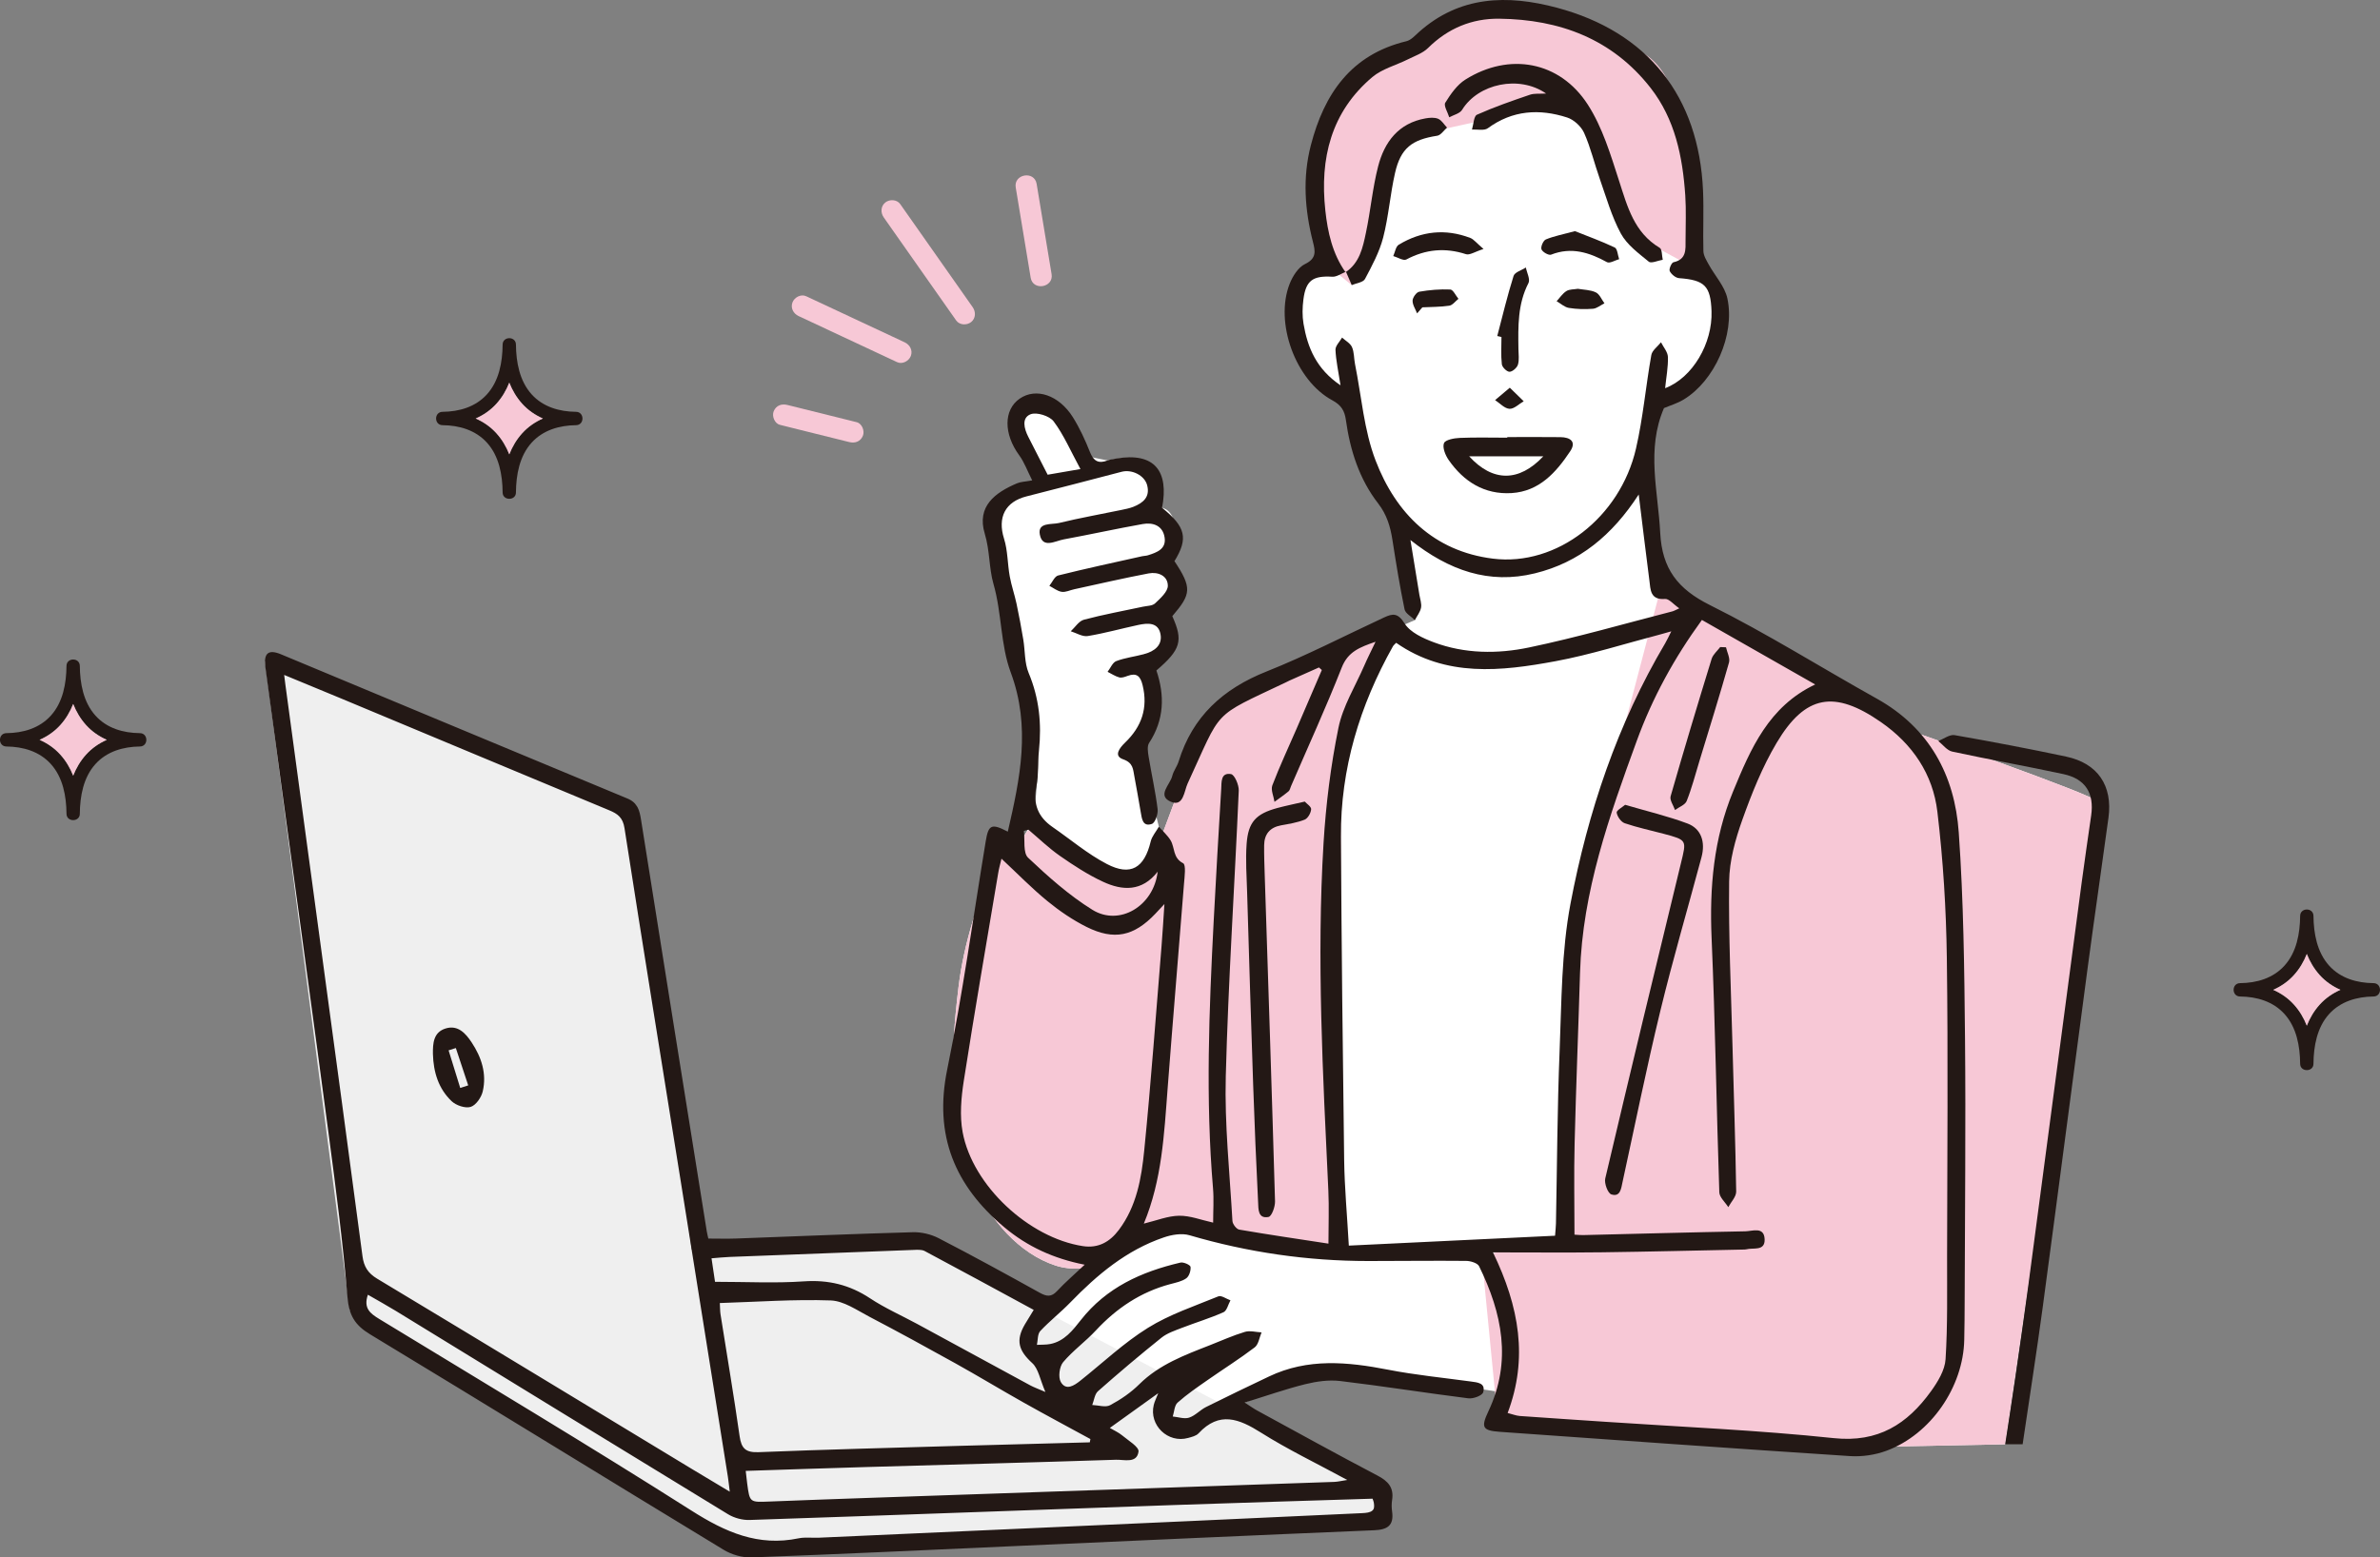 <?xml version="1.0" encoding="UTF-8"?>
<svg id="_レイヤー_1" data-name="レイヤー 1" xmlns="http://www.w3.org/2000/svg" viewBox="0 0 749.86 490.85">
  <rect x="0" y="0" width="749.86" height="490.85" fill="#808080" stroke="none"/>
  <defs>
    <style>
      .cls-1 {
        fill: #fff;
      }

      .cls-2 {
        fill: #f7c8d6;
      }

      .cls-3 {
        fill: #efefef;
      }

      .cls-4 {
        fill: #231815;
      }
    </style>
  </defs>
  <path class="cls-1" d="m360.38,385.63l-35.75,33.98,21.35,28.44,25.34-14.41-4.45,11.57,8.44,4.27,16.84-7.44s19.46-8.22,20.96-10.21c1.5-1.99,61.41,7.16,61.41,7.16l-2.7,7.75,113.02,9.37,46.94-.92s29.36-200.7,29.08-202.56c-.29-1.86-60.92-23.02-60.92-23.02l-76.04-46.59-5.09-36.14,2.34-21.36s32.08-9.12,18.14-37.58l-21.33-27.04s-17.9-41.28-20.05-42.13c-2.16-.86-23.88-3.7-23.88-3.7l-20.81,7.4-14.22,24.5-11.01,19.9-8.89,17.44s-15.02-.93-11.89,19.28c0,0,5.69,19.09,18.5,21.93l4.55,19.92,11.1,18.5,4.44,31.48-56.82,24.32-11.1,11.93-11.96,32.01-7.12-28.1s9.61-11.7,1.67-29.43c0,0,12.98-.38,4.26-12.32,0,0,11.21-5.68,5.3-17.01,0,0,2.82-15.28-3.92-16.78,0,0,1.72-19.34-17.16-14.93l-8.38-1.67c-2.3-4.67-6.06-12.82-11.03-15.16-2.03-.96-4.72-1.7-6.91-.71-2.84,1.27-2.11,4.58-1.64,7.42.52,3.11,1.75,5.83,3.21,8.6.99,1.88,4.34,4.88,3.87,7.11-.72,3.39-6.98,3.32-9.28,4.82-2.76,1.8-4.12,6.56-4.71,9.68-2.94,15.56,4.57,32.01,8,46.79,2.33,10.07,5.45,20.64,4.84,31.11-.36,6.22-.59,14.53-4.01,19.92-1.17,1.84-1.42,2.36-3.67,2.85-1.03.22-1.85-.39-2.88.14-1.43.73-1.95,2.82-2.51,4.15-5.49,12.9-10.16,26.9-11.85,40.89-2.62,21.74-3.34,42.05,5.25,62.4,4.63,10.96,13.79,21.61,25.29,25.38,9.99,3.27,24.03-1.73,27.84-13.22"/>
  <path class="cls-2" d="m523.87,183.02l76.04,46.59s60.64,21.16,60.92,23.02-29.07,202.56-29.07,202.56l-46.94.92-113.02-9.37-4.96-50.93,25.13-5.98,3.56-99.02,28.33-107.79Z"/>
  <path class="cls-2" d="m445.06,15.46s-45.34,9.59-25.98,68.85l6.81,5.55s11.54-36.28,14.04-45.94l31.13-6.82,24.48-5.7,17.48,41.8,20.5,11.1s3.13-55.49-14.97-67.01c0,0-44.94-28.52-73.49-1.84"/>
  <path class="cls-2" d="m360.38,385.63c-3.8,11.49-17.84,16.49-27.84,13.22-11.5-3.77-20.66-14.42-25.29-25.38-8.59-20.36-7.88-40.66-5.25-62.4,1.69-13.99,6.36-28,11.85-40.89.56-1.33,1.08-3.42,2.51-4.15,1.03-.52,1.85.09,2.88-.14,2.25-.49,2.5-1.01,3.67-2.85,3.42-5.39,4.03,1.92,4.39-4.31,0,0,31.38,35.33,38.61,4.96l11.96-32.01,11.1-11.93,48.64-20.82-15.15,43.76v141l1.48,12.12"/>
  <polygon class="cls-3" points="289.27 392.52 217.92 393.82 200.36 253.65 83.48 208.43 110.21 412.98 234.94 489.08 432.96 477.78 432.96 467.53 289.27 392.52"/>
  <path class="cls-4" d="m524.25,128.64c-5.6,13-1.84,26.12-1.17,39.3.58,11.31,5.51,17.7,15.66,22.76,17.95,8.94,35,19.68,52.55,29.47,16.59,9.26,24.58,24.13,25.85,42.19,1.52,21.53,1.76,43.16,1.97,64.76.27,27.65-.04,55.3-.11,82.96,0,4.05-.05,8.11-.13,12.16-.29,14.86-10.52,29.79-24.48,34.98-3.56,1.32-7.7,1.94-11.49,1.69-36.8-2.4-73.57-5.03-110.35-7.65-5.53-.39-5.98-1.42-3.6-6.48,7.45-15.76,4.33-30.91-2.93-45.7-.5-1.01-2.68-1.68-4.08-1.69-10.28-.1-20.56.04-30.84.04-19.16,0-37.9-2.72-56.31-8.12-2.46-.72-5.62-.18-8.14.69-11.74,4-20.95,11.74-29.44,20.5-3.02,3.12-6.49,5.82-9.45,8.99-.89.96-.74,2.88-1.06,4.36,1.41-.08,2.85,0,4.22-.27,4.42-.86,7.13-4.38,9.56-7.48,8.12-10.36,19.16-15.3,31.45-18.18.96-.23,3.09.74,3.17,1.34.14,1.17-.43,2.96-1.34,3.61-1.41,1.01-3.32,1.37-5.06,1.84-9.3,2.48-16.9,7.58-23.41,14.58-3.26,3.51-7.26,6.37-10.33,10.02-1.17,1.4-1.6,4.74-.73,6.25,1.64,2.82,4.17,1.15,6.15-.42,7.06-5.61,13.69-11.92,21.3-16.65,6.82-4.24,14.68-6.85,22.19-9.93.94-.38,2.52.8,3.81,1.25-.72,1.3-1.12,3.28-2.2,3.76-4.24,1.89-8.72,3.23-13.06,4.91-2.24.87-4.66,1.66-6.48,3.12-6.8,5.45-13.46,11.08-19.99,16.85-1.06.94-1.24,2.88-1.82,4.35,1.91.07,4.2.84,5.65.06,3.3-1.76,6.52-3.96,9.17-6.59,6.31-6.25,14.31-9.2,22.27-12.32,3.66-1.44,7.25-3.06,11-4.19,1.59-.48,3.5.08,5.26.16-.69,1.61-.95,3.8-2.16,4.72-4.8,3.65-9.93,6.87-14.88,10.33-3.22,2.25-6.48,4.47-9.4,7.07-1.02.9-1.06,2.9-1.54,4.39,1.73.16,3.64.85,5.15.36,1.94-.63,3.46-2.41,5.34-3.35,6.57-3.29,13.2-6.46,19.83-9.62,12.22-5.83,24.77-4.63,37.53-2.14,8.59,1.67,17.34,2.53,26.02,3.71,2.16.29,4.79.48,3.93,3.42-.31,1.04-3.14,2.09-4.67,1.89-13.49-1.7-26.92-3.85-40.42-5.46-3.58-.42-7.44.14-10.98,1.01-6.12,1.52-12.09,3.63-19.06,5.79,1.86,1.2,2.88,1.94,3.97,2.53,12.6,6.86,25.15,13.81,37.86,20.47,3.38,1.77,5.22,3.81,4.61,7.71-.19,1.18-.17,2.44,0,3.62.62,4.43-1.47,5.74-5.67,5.91-37.9,1.58-75.8,3.32-113.69,5.01-27.48,1.23-54.95,2.54-82.44,3.55-2.92.11-6.29-.87-8.81-2.4-37.19-22.58-74.22-45.42-111.44-67.94-4.78-2.89-6.61-6.02-7.08-11.7-1.4-16.98-3.61-33.9-5.85-50.8-4.94-37.28-10.09-74.52-15.15-111.78-1.62-11.97-3.24-23.94-4.86-35.91-.6-4.45.9-5.77,4.94-4.09,36.38,15.14,72.72,30.35,109.12,45.44,3.23,1.34,3.82,3.72,4.3,6.72,6.85,43.25,13.79,86.48,20.71,129.71.12.72.3,1.43.49,2.26,3.02,0,5.85.09,8.67-.01,18.58-.68,37.15-1.48,55.72-1.99,2.71-.08,5.72.62,8.13,1.86,10.73,5.54,21.33,11.35,31.9,17.22,2.17,1.2,3.64,1.42,5.47-.56,2.54-2.74,5.41-5.18,8.68-8.28-9.85-1.94-18.07-5.75-25.24-11.74-15.66-13.1-22.33-28.98-18.07-49.79,4.88-23.8,8.17-47.92,12.13-71.9.87-5.26,1.8-5.74,6.96-3.05,3.87-16.75,7.32-33.03.91-50.23-3.24-8.7-2.76-18.63-5.44-27.9-1.4-4.86-1.12-10.5-2.72-15.75-2.65-8.7,3.31-13,10.14-15.9,1.17-.5,2.54-.51,4.8-.93-1.55-3.06-2.5-5.73-4.1-7.92-4.9-6.68-4.97-14.28.14-17.83,5.12-3.56,12.38-1.18,16.8,5.88,2.14,3.43,3.86,7.18,5.36,10.96,1.15,2.88,2.74,3.71,5.56,2.62.84-.32,1.76-.43,2.65-.58,12.17-2.09,16.72,3.97,14.51,15.51,7.45,6,8.3,9.64,3.92,16.78,5.46,8.44,5.38,10.3-.7,17.37,3.48,7.75,2.69,10.52-5.01,17.12,2.66,7.85,2.49,15.54-2.3,22.84-.68,1.04-.38,2.9-.15,4.32.9,5.51,2.15,10.98,2.83,16.51.19,1.54-.76,4.34-1.81,4.69-2.99,1.01-3.15-1.78-3.53-3.84-.67-3.71-1.25-7.44-1.98-11.14-.44-2.21-.32-4.27-3.55-5.39-3.08-1.07-1.11-3.59.64-5.28,5.2-5,7.26-10.9,5.5-18.1-.69-2.83-1.86-3.95-4.71-2.91-.84.31-1.86.7-2.64.48-1.29-.35-2.46-1.15-3.68-1.76.9-1.16,1.57-2.94,2.74-3.38,2.8-1.06,5.86-1.41,8.78-2.2,3.21-.86,5.84-2.79,5.14-6.34-.74-3.76-4.08-3.47-7-2.85-5.32,1.14-10.57,2.62-15.92,3.5-1.66.27-3.56-.96-5.34-1.51,1.37-1.26,2.55-3.22,4.14-3.64,6.11-1.63,12.36-2.76,18.55-4.09,1.32-.29,3.02-.25,3.87-1.06,1.68-1.59,4.02-3.67,4.02-5.55,0-3.14-3.07-4.46-6.02-3.9-7.85,1.49-15.64,3.3-23.46,5-1.33.28-2.7,1-3.96.81-1.36-.2-2.59-1.22-3.88-1.89.91-1.12,1.64-2.98,2.76-3.26,8.79-2.2,17.65-4.09,26.49-6.07.59-.13,1.22-.11,1.79-.29,2.84-.89,5.85-1.97,5.26-5.66-.59-3.71-3.63-4.77-6.9-4.19-8.32,1.48-16.59,3.31-24.9,4.84-2.68.49-6.66,2.99-7.51-1.54-.74-3.92,3.73-3.07,6.03-3.63,6.45-1.57,13-2.73,19.5-4.08,1.33-.28,2.69-.53,3.94-1.02,3.05-1.22,5.34-3.06,4.34-6.83-.81-3.06-4.76-5.06-8.04-4.21-9.97,2.58-19.93,5.23-29.92,7.74-6.79,1.7-9.23,6.66-7.12,13.35,1.18,3.76,1.08,7.91,1.79,11.84.52,2.91,1.52,5.73,2.14,8.63.8,3.75,1.5,7.52,2.13,11.3.59,3.52.36,7.36,1.7,10.56,3.32,7.93,4.12,16,3.24,24.41-.39,3.75-.06,7.62-.8,11.29-1.13,5.56.5,9.67,5.06,12.82,5.69,3.93,11.04,8.5,17.13,11.67,7.52,3.92,11.81,1.25,13.81-7.08.4-1.67,1.7-3.12,2.58-4.67,1.25,1.42,2.72,2.7,3.69,4.29,1.39,2.29.65,5.53,3.95,7.22.96.49.46,4.22.28,6.44-1.69,21.52-3.52,43.02-5.16,64.54-1.1,14.41-1.78,28.86-7.5,42.6,4-.96,7.55-2.43,11.12-2.48,3.49-.05,7,1.36,10.72,2.17,0-3.71.26-7.3-.04-10.84-2.38-28.07-1.24-56.13.21-84.18.72-13.88,1.54-27.75,2.37-41.62.13-2.16-.2-5.28,3.09-4.72,1.12.19,2.51,3.42,2.44,5.2-1.3,30.01-3.3,60-4.09,90.02-.4,15.18,1.24,30.42,2.1,45.63.06.98,1.26,2.56,2.14,2.71,9.34,1.61,18.73,2.98,28.11,4.42,0-6,.22-11.36-.03-16.7-1.72-36.52-3.73-73.06-1.51-109.62.74-12.14,2.26-24.33,4.69-36.24,1.38-6.79,5.29-13.06,8.11-19.55,1-2.31,2.14-4.55,3.58-7.58-5.01,1.74-8.68,3.12-10.65,8.12-4.96,12.62-10.62,24.96-15.99,37.41-.24.56-.36,1.27-.78,1.62-1.41,1.17-2.94,2.21-4.42,3.3-.26-1.74-1.22-3.75-.68-5.19,2.3-6.04,5.07-11.91,7.64-17.86,2.66-6.16,5.3-12.33,7.95-18.49-.3-.27-.6-.54-.9-.81-3.09,1.37-6.18,2.75-9.26,4.12-.41.18-.81.41-1.22.6-23.67,11.26-19.85,7.98-30.91,31.88-1.1,2.36-1.28,7.48-5.33,5.7-4.4-1.94-.16-5.38.5-8.11.38-1.58,1.52-2.97,2-4.55,4.37-14.2,13.99-22.91,27.66-28.35,12.61-5.02,24.71-11.3,37.04-17.03,2.71-1.26,4.36-1.54,6.49,1.86,1.76,2.83,5.82,4.68,9.23,5.96,9.75,3.64,20.07,3.7,29.99,1.62,15.18-3.17,30.11-7.51,45.15-11.37.51-.13.98-.42,2.18-.96-1.87-1.3-3.25-3.06-4.47-2.96-4.74.38-4.57-2.94-4.95-5.86-1.12-8.61-2.14-17.24-3.36-27.06-8.35,12.88-18.74,21.43-32.71,24.85-14.43,3.54-27.04-.87-39.21-10.5,1.05,6.44,1.95,11.88,2.83,17.32.22,1.34.75,2.75.51,4.01-.26,1.37-1.26,2.6-1.94,3.9-1.12-1.12-2.98-2.08-3.25-3.38-1.5-7.24-2.68-14.56-3.82-21.86-.65-4.2-1.76-7.98-4.5-11.52-5.95-7.68-8.84-16.76-10.17-26.32-.4-2.88-1.46-4.67-4.26-6.18-11.62-6.25-18.26-24.51-13.45-36.73.94-2.39,2.7-5.2,4.84-6.22,3.7-1.77,3.23-4.08,2.49-6.98-2.58-10.1-3.3-20.26-.66-30.45,4.21-16.25,12.69-28.6,30.12-32.8,1.45-.35,2.7-1.77,3.9-2.85,12.9-11.52,27.92-11.86,43.46-7.72,28.7,7.64,44.8,27.96,46.09,57.71.27,6.33-.06,12.69.11,19.03.04,1.41.94,2.86,1.66,4.17,1.97,3.6,5.09,6.92,5.9,10.74,2.47,11.56-4.1,26-13.78,31.86-2.02,1.22-4.35,1.9-6.23,2.7m-100.18-42.98c-1.44.56-2.9,1.65-4.3,1.57-6.1-.36-8.32,1.14-9.09,7.15-.33,2.52-.39,5.18.03,7.67,1.28,7.55,4.08,14.3,11.66,19.4-.68-4.4-1.44-7.77-1.59-11.17-.05-1.26,1.34-2.58,2.08-3.87,1.08.99,2.58,1.78,3.12,3,.71,1.6.6,3.55.95,5.32,2.05,10.18,2.82,20.86,6.49,30.42,6.4,16.69,18.36,28.62,36.97,30.93,20.14,2.5,40.08-13.02,45.07-34.69,2.23-9.68,3.08-19.67,4.83-29.47.26-1.48,2-2.69,3.05-4.03.77,1.54,2.13,3.06,2.18,4.62.1,3.16-.52,6.34-.88,9.85,8.68-3.29,14.96-14.15,14.62-24.24-.28-8.01-2.17-9.85-10.23-10.44-1.07-.08-2.42-1.2-2.93-2.21-.32-.62.55-2.66,1.16-2.8,4.16-.9,3.82-4.01,3.82-7.02,0-4.68.22-9.38-.09-14.04-.83-12.19-3.21-24.02-10.95-33.92-12.07-15.43-28.65-21.56-47.67-21.78-8.59-.1-16.15,3.02-22.41,9.22-1.66,1.65-4.16,2.49-6.34,3.58-3.75,1.88-8.12,2.98-11.22,5.59-13.04,11-16.58,25.7-14.82,42,.74,6.88,2.24,13.67,6.37,19.51l.13-.14Zm50.94,359.67c1.56.4,2.68.86,3.84.95,9.02.65,18.06,1.22,27.08,1.84,23.96,1.62,47.98,2.62,71.85,5.14,13.99,1.48,23.17-4.42,30.64-14.79,2.14-2.97,4.37-6.62,4.58-10.09.68-10.73.46-21.52.48-32.29.05-31.42.34-62.83-.08-94.24-.21-15.35-1.16-30.76-2.98-46-1.4-11.81-7.78-21.32-17.8-28.27-14.57-10.11-23.79-8.7-32.85,6.56-4.5,7.58-7.85,15.95-10.82,24.29-2.2,6.18-4.06,12.86-4.14,19.35-.21,17.21.6,34.43,1.05,51.64.4,15.38.94,30.76,1.17,46.14.02,1.62-1.62,3.27-2.49,4.9-.98-1.56-2.78-3.1-2.83-4.69-.9-26.72-1.28-53.46-2.43-80.16-.68-15.91.64-31.27,6.76-46.13,5.56-13.52,11.24-26.81,25.88-33.75-12.09-6.89-23.82-13.57-35.69-20.33-8.79,12.08-15.62,24.62-20.54,38.14-8.64,23.68-17.1,47.42-17.86,73.04-.53,17.96-1.27,35.92-1.71,53.89-.24,9.46-.04,18.92-.04,28.66.99.06,1.86.16,2.73.14,17.04-.41,34.07-.88,51.11-1.19,2.25-.04,5.9-1.58,6.07,2.48.16,3.9-3.61,2.59-5.85,3.21-.14.04-.3.05-.45.05-14.94.3-29.87.68-44.81.87-11.12.14-22.24.03-34.48.03,8.33,17.24,11.1,33.48,4.62,50.61M89.53,212.69c.22,1.76.3,2.48.4,3.19,3.76,27.83,7.54,55.66,11.3,83.5,4.35,32.17,8.72,64.34,12.98,96.53.43,3.26,1.7,5.32,4.6,7.07,33.27,20.01,66.46,40.17,99.67,60.28,3.58,2.17,7.18,4.3,11.45,6.86-.27-2.13-.4-3.43-.6-4.72-4.94-31.02-9.88-62.04-14.84-93.05-5.94-37.12-11.96-74.22-17.73-111.36-.52-3.35-2.16-4.52-4.81-5.62-28.16-11.71-56.29-23.48-84.43-35.22-5.68-2.37-11.38-4.71-17.99-7.44m400.42,176.71c.13-1.73.26-2.77.28-3.81.36-18.13.42-36.27,1.15-54.38.63-15.53.56-31.32,3.44-46.48,5.47-28.82,14.75-56.57,29.84-82.04.58-.99,1.05-2.04,1.91-3.74-1.64.46-2.61.76-3.59,1.01-10.94,2.85-21.77,6.34-32.86,8.4-17.2,3.19-34.54,5.14-50.24-5.79-.43.46-.81.74-1.02,1.12-10.46,18.64-16.51,38.54-16.38,60.02.2,33.98.56,67.96,1.02,101.94.12,8.58.92,17.15,1.47,26.9,21.8-1.05,43.2-2.08,64.98-3.12m-174.41-118.84c-.39,1.67-.8,3.06-1.03,4.49-3.67,21.85-7.45,43.68-10.86,65.58-.82,5.28-1.32,10.93-.36,16.12,3.12,16.87,20.92,33.35,37.9,35.93,4.85.74,8.47-1.32,11.31-5.09,5.6-7.43,7.14-16.3,8.01-25.09,2.14-21.46,3.69-42.97,5.46-64.47.33-4.05.56-8.12.9-13.16-1.49,1.59-2.18,2.35-2.9,3.1-6.7,7.03-12.92,8.44-21.59,4.13-4.41-2.2-8.59-5.06-12.4-8.18-4.96-4.06-9.46-8.69-14.44-13.34m27.82,183.93c.06-.34.13-.68.19-1.02-7-3.82-14.04-7.57-20.99-11.48-7.21-4.05-14.28-8.34-21.5-12.36-9-5.01-18.04-9.95-27.17-14.73-3.92-2.05-8.05-4.98-12.16-5.12-11.54-.4-23.13.45-34.94.82.09,1.5.06,2.54.22,3.55,2.02,12.81,4.19,25.6,6.02,38.44.55,3.84,1.91,5.17,5.97,5.01,20.96-.84,41.93-1.37,62.9-1.98,13.82-.4,27.65-.75,41.47-1.12m-108.42,9c.19,1.64.3,2.8.46,3.96.8,6.01.8,5.94,6.92,5.7,11.32-.46,22.65-.84,33.97-1.24,48.03-1.65,96.05-3.29,144.08-4.95,1.06-.04,2.1-.3,4.09-.61-9.72-5.28-18.74-9.6-27.14-14.9-6.98-4.41-13.16-6.84-19.72.22-.75.8-2.13,1.12-3.28,1.44-6.34,1.78-12.37-4.02-10.82-10.41.25-1.06.77-2.04,1.41-3.7-5.45,3.91-10.28,7.38-15.25,10.95,1.32.78,2.73,1.4,3.87,2.34,1.92,1.61,5.36,3.64,5.17,5.11-.5,3.83-4.52,2.5-7.09,2.58-26.28.86-52.56,1.54-78.84,2.3-12.5.36-25.01.8-37.81,1.21m197.49,8.76c-20.9.66-41.58,1.27-62.26,1.99-44.68,1.57-89.35,3.23-134.03,4.72-2.25.07-4.84-.62-6.76-1.79-34.94-21.3-69.81-42.72-104.7-64.1-2.86-1.75-5.81-3.37-8.8-5.1-1.47,4.28.76,5.92,3.54,7.62,32.89,20.03,65.95,39.79,98.45,60.44,10.66,6.78,21,11.36,33.72,8.71,2.04-.42,4.22-.1,6.33-.19,39.24-1.75,78.48-3.51,117.73-5.28,17.81-.81,35.62-1.67,53.42-2.46,2.8-.12,4.92-.58,3.35-4.56m-207.16-68.35c9.86,0,18.93.48,27.93-.14,7.76-.54,14.46,1.07,20.91,5.34,4.68,3.1,9.91,5.4,14.87,8.09,11.89,6.45,23.76,12.93,35.65,19.37,1.08.58,2.26,1,4.72,2.06-1.7-3.93-2.18-7.3-4.13-9.09-4.3-3.94-5.32-7.13-2.32-12.24.82-1.4,1.68-2.76,2.77-4.54-11.57-6.27-22.93-12.47-34.35-18.55-.97-.51-2.35-.39-3.53-.35-19.32.72-38.63,1.46-57.95,2.21-1.76.07-3.51.26-5.68.43.44,2.95.81,5.43,1.1,7.4m139.45-129.24c-4.92,6.33-11.09,6.02-17.23,3.15-4.74-2.2-9.2-5.11-13.51-8.11-3.53-2.45-6.66-5.5-9.96-8.28-.48.13-.96.26-1.44.38.38,2.88-.31,6.9,1.33,8.45,6.31,5.96,12.91,11.85,20.25,16.41,8.51,5.29,19.34-1.16,20.57-12.01m-24.33-126.9c-3.12-5.74-5.25-10.77-8.44-15.02-1.29-1.72-5.36-3-7.27-2.24-2.88,1.14-2.05,4.5-.73,7.09,1.97,3.86,3.94,7.71,6.11,11.96,3.02-.52,6.18-1.06,10.33-1.78"/>
  <path class="cls-4" d="m637.28,455.18h-5.52c1.12-7.33,2.25-14.4,3.28-21.5,1.4-9.68,2.78-19.36,4.08-29.06,5.6-42.19,11.16-84.38,16.76-126.57.93-7.03,1.98-14.04,2.98-21.07,1-7-1.8-11.51-8.74-13.01-11.65-2.51-23.4-4.58-35.05-7.1-1.63-.35-2.94-2.18-4.39-3.34,1.73-.66,3.6-2.12,5.16-1.84,11.74,2.05,23.46,4.29,35.12,6.76,9.96,2.11,14.73,9.14,13.35,19.28-2.13,15.7-4.44,31.38-6.53,47.09-4.77,35.73-9.39,71.48-14.19,107.2-1.92,14.24-4.16,28.44-6.32,43.14"/>
  <path class="cls-4" d="m411.09,252.63c.6.67,2.06,1.59,2.01,2.42-.08,1.17-1.03,2.86-2.04,3.27-2.35.94-4.94,1.34-7.46,1.8-3.52.66-5.26,2.78-5.31,6.26-.04,3.01.08,6.02.17,9.04,1.12,34.4,2.27,68.8,3.26,103.2.05,1.7-1.05,4.73-2.05,4.92-3.36.65-3.18-2.49-3.28-4.6-.61-12.35-1.14-24.7-1.56-37.06-.69-20.19-1.3-40.38-1.9-60.57-.15-5.11-.53-10.25-.16-15.34.5-6.93,2.96-9.5,9.7-11.32,2.61-.7,5.27-1.24,8.62-2.02"/>
  <path class="cls-4" d="m512.03,253.65c6.99,2.05,13.46,3.57,19.64,5.89,4.31,1.62,5.71,5.78,4.42,10.61-4.32,16.16-9.04,32.22-12.98,48.47-4.33,17.86-7.97,35.9-11.89,53.86-.45,2.08-.69,4.86-3.54,3.95-1.1-.35-2.28-3.49-1.92-5.01,7.81-33.15,15.78-66.26,23.84-99.34,1.79-7.36,2.01-7.31-5.48-9.31-4.08-1.09-8.24-1.96-12.23-3.32-1.15-.4-2.33-2.08-2.53-3.34-.11-.68,1.78-1.7,2.68-2.48"/>
  <path class="cls-4" d="m543.81,204.01c.35,1.61,1.34,3.4.94,4.8-2.96,10.43-6.19,20.78-9.35,31.15-1.27,4.18-2.37,8.43-3.98,12.48-.49,1.24-2.41,1.91-3.68,2.84-.5-1.45-1.73-3.12-1.38-4.33,4.15-14.48,8.49-28.9,12.92-43.3.42-1.38,1.78-2.49,2.7-3.72.61.02,1.22.05,1.82.07"/>
  <path class="cls-4" d="m136.4,332.12c-.03-3.24.12-6.81,4.05-8,3.84-1.16,6.26,1.56,8.14,4.39,3.1,4.67,4.81,9.86,3.51,15.44-.44,1.91-2.15,4.39-3.81,4.9-1.7.52-4.59-.46-6-1.8-4.1-3.9-5.74-9.08-5.89-14.93m8.6,10.76c.84-.27,1.68-.54,2.52-.81-1.3-3.92-2.6-7.85-3.9-11.77-.76.24-1.52.49-2.28.73,1.22,3.95,2.44,7.9,3.66,11.84"/>
  <path class="cls-4" d="m487.13,29.48c-8.5-5.91-21.41-3.12-26.48,5.15-.72,1.16-2.66,1.58-4.04,2.34-.47-1.57-1.82-3.68-1.25-4.6,1.7-2.73,3.72-5.66,6.37-7.31,13.78-8.63,29.68-5.81,38.53,7.9,4.63,7.18,7.2,15.83,9.87,24.08,2.63,8.14,4.74,16.26,12.79,21.07.79.47.66,2.47.96,3.76-1.5.24-3.62,1.24-4.4.6-3.22-2.64-6.87-5.32-8.79-8.84-2.91-5.36-4.59-11.41-6.64-17.22-1.71-4.83-2.87-9.88-4.95-14.52-.92-2.05-3.22-4.17-5.35-4.86-8.75-2.82-17.21-2.32-24.99,3.39-1.15.84-3.3.31-4.99.42.5-1.62.56-4.24,1.58-4.69,5.41-2.41,11.03-4.37,16.65-6.28,1.46-.5,3.16-.26,5.13-.39"/>
  <path class="cls-4" d="m474.88,137.75c5.59,0,11.18-.05,16.78.02,3,.04,5.12,1.35,3.06,4.45-4.44,6.67-9.75,12.64-18.46,13.18-8.57.52-15.1-3.6-19.87-10.48-1.02-1.48-1.98-3.88-1.44-5.26.42-1.06,3.22-1.58,4.98-1.65,4.98-.21,9.97-.07,14.96-.07v-.18Zm11.37,6.06h-23.37c7.44,8.14,15.7,8.15,23.37,0"/>
  <path class="cls-4" d="m423.94,85.8c4.46-2.97,5.45-7.83,6.43-12.5,1.46-6.92,2.07-14.03,3.83-20.86,1.98-7.69,6.41-13.62,14.92-15.13,1.3-.23,2.86-.36,4,.13,1.12.48,1.87,1.82,2.79,2.78-1.03.89-1.96,2.39-3.1,2.56-7.98,1.23-11.49,3.91-13.28,11.73-1.54,6.74-2.02,13.72-3.75,20.4-1.18,4.54-3.5,8.84-5.72,13.02-.58,1.08-2.74,1.31-4.17,1.92-.6-1.4-1.21-2.81-1.82-4.21,0,0-.13.15-.13.15"/>
  <path class="cls-4" d="m471.74,105.89c1.66-6.32,3.18-12.7,5.14-18.93.37-1.18,2.54-1.78,3.87-2.65.32,1.66,1.43,3.72.82,4.9-3.43,6.63-3.26,13.68-3.16,20.78.02,1.66.3,3.42-.16,4.94-.3.98-1.73,2.24-2.65,2.24-.85,0-2.32-1.44-2.42-2.38-.32-2.83-.12-5.72-.12-8.58-.44-.1-.87-.21-1.31-.31"/>
  <path class="cls-4" d="m467.41,78.47c-2.71.86-4.36,2.01-5.52,1.64-6.57-2.13-12.7-1.57-18.8,1.67-.92.49-2.72-.68-4.12-1.08.56-1.22.78-3.01,1.74-3.58,7.12-4.3,14.7-5.13,22.53-2.13,1.1.42,1.93,1.58,4.17,3.48"/>
  <path class="cls-4" d="m496.21,72.85c3.83,1.53,8.28,3.13,12.54,5.15.85.41.94,2.41,1.39,3.68-1.29.36-2.97,1.41-3.82.95-5.62-3.09-11.24-4.88-17.63-2.37-.74.29-2.7-.82-3.02-1.68-.3-.81.57-2.79,1.38-3.12,2.58-1.06,5.38-1.59,9.15-2.61"/>
  <path class="cls-4" d="m497.08,91.01c1.9.33,4,.32,5.7,1.13,1.19.56,1.84,2.26,2.73,3.45-1.21.6-2.38,1.62-3.63,1.72-2.51.2-5.1.14-7.58-.27-1.36-.22-2.58-1.38-3.86-2.11,1.01-1.1,1.87-2.43,3.09-3.2.93-.6,2.32-.49,3.56-.71"/>
  <path class="cls-4" d="m446.48,98.77c-.52-1.35-1.46-2.71-1.42-4.04.04-1,1.22-2.64,2.1-2.79,3.21-.56,6.52-.84,9.77-.7.9.04,1.72,1.91,2.58,2.94-.96.75-1.84,2-2.88,2.16-2.79.42-5.66.38-8.49.52-.56.64-1.11,1.28-1.67,1.92"/>
  <path class="cls-4" d="m475.69,122.19c1.84,1.8,3.12,3.03,4.38,4.27-1.5.86-3.04,2.47-4.49,2.38-1.56-.09-3.02-1.76-4.53-2.74,1.28-1.08,2.56-2.16,4.64-3.91"/>
  <path class="cls-2" d="m324.73,87.52c-1.37-8.3-2.74-16.6-4.12-24.89-.2-1.19-.39-2.38-.59-3.56-.7-4.25,5.89-5.36,6.59-1.12,1.37,8.3,2.74,16.59,4.12,24.89.2,1.18.39,2.37.59,3.56.7,4.26-5.89,5.37-6.59,1.12"/>
  <path class="cls-2" d="m305.97,101.5c-1.33,1.08-3.66.99-4.7-.49-6.67-9.49-13.34-18.98-20.01-28.47-.94-1.34-1.88-2.68-2.82-4.02-1.04-1.48-.98-3.51.49-4.7,1.33-1.08,3.66-.99,4.7.5,6.67,9.49,13.34,18.98,20.01,28.47.94,1.34,1.88,2.68,2.82,4.02,1.04,1.48.98,3.51-.49,4.7"/>
  <path class="cls-2" d="m254,93.36c9.05,4.24,18.1,8.47,27.16,12.71,1.29.6,2.58,1.21,3.87,1.81,1.63.76,2.62,2.52,1.94,4.31-.6,1.59-2.66,2.72-4.31,1.95-9.05-4.24-18.1-8.47-27.16-12.71-1.29-.6-2.58-1.21-3.87-1.81-1.64-.76-2.62-2.52-1.95-4.31.6-1.59,2.66-2.72,4.31-1.95"/>
  <path class="cls-2" d="m248.09,127.63c6.37,1.58,12.74,3.17,19.11,4.75.9.23,1.81.45,2.71.68,1.7.42,2.6,2.78,1.95,4.31-.78,1.83-2.48,2.4-4.31,1.95-6.37-1.58-12.74-3.17-19.11-4.75-.9-.22-1.81-.45-2.71-.68-1.7-.42-2.6-2.78-1.95-4.31.78-1.83,2.48-2.4,4.31-1.95"/>
  <path class="cls-4" d="m181.49,129.79c2.7.03,2.71,4.18,0,4.21-5.24.06-10.38,1.53-14,5.52-3.82,4.22-4.88,10.15-4.93,15.65.02,1.36-1.05,2.04-2.1,2.03-1.06,0-2.11-.67-2.1-2.03-.05-5.5-1.11-11.43-4.93-15.65-3.61-3.99-8.75-5.47-14-5.52-2.7-.03-2.71-4.18,0-4.21,5.24-.05,10.39-1.52,14-5.52,3.82-4.22,4.88-10.15,4.93-15.66.02-2.7,4.18-2.71,4.2,0,.05,5.51,1.12,11.43,4.93,15.66,3.61,4,8.75,5.47,14,5.52m-10.44,2.1c-2.44-1.08-4.67-2.59-6.53-4.65-1.79-1.98-3.1-4.24-4.06-6.65-.95,2.4-2.27,4.66-4.06,6.65-1.86,2.06-4.09,3.57-6.53,4.65,2.44,1.08,4.67,2.6,6.53,4.65,1.79,1.98,3.11,4.24,4.06,6.65.95-2.41,2.27-4.67,4.06-6.65,1.86-2.06,4.09-3.58,6.53-4.65"/>
  <path class="cls-2" d="m164.52,127.25c1.86,2.06,4.09,3.57,6.53,4.65-2.44,1.08-4.67,2.6-6.53,4.65-1.79,1.98-3.11,4.24-4.06,6.65-.95-2.41-2.26-4.66-4.06-6.65-1.85-2.06-4.09-3.58-6.52-4.65,2.44-1.08,4.67-2.59,6.52-4.65,1.8-1.98,3.11-4.24,4.06-6.65.95,2.41,2.27,4.66,4.06,6.65"/>
  <path class="cls-4" d="m44.08,231.06c2.7.03,2.71,4.18,0,4.21-5.24.06-10.38,1.53-14,5.52-3.82,4.22-4.88,10.15-4.93,15.65.02,1.36-1.05,2.04-2.1,2.03-1.06,0-2.11-.67-2.1-2.03-.05-5.5-1.11-11.43-4.93-15.65-3.61-3.99-8.75-5.47-14-5.52-2.7-.03-2.71-4.18,0-4.21,5.24-.05,10.39-1.52,14-5.52,3.82-4.22,4.88-10.15,4.93-15.66.02-2.7,4.18-2.71,4.2,0,.05,5.51,1.12,11.43,4.93,15.66,3.61,4,8.75,5.47,14,5.52m-10.44,2.1c-2.44-1.08-4.67-2.59-6.53-4.65-1.79-1.98-3.1-4.24-4.06-6.65-.95,2.4-2.27,4.66-4.06,6.65-1.86,2.06-4.09,3.57-6.53,4.65,2.44,1.08,4.67,2.6,6.53,4.65,1.79,1.98,3.11,4.24,4.06,6.65.95-2.41,2.27-4.67,4.06-6.65,1.86-2.06,4.09-3.58,6.53-4.65"/>
  <path class="cls-2" d="m27.12,228.52c1.86,2.06,4.09,3.57,6.53,4.65-2.44,1.08-4.67,2.6-6.53,4.65-1.79,1.98-3.11,4.24-4.06,6.65-.95-2.41-2.26-4.66-4.06-6.65-1.85-2.06-4.09-3.58-6.52-4.65,2.44-1.08,4.67-2.59,6.52-4.65,1.8-1.98,3.11-4.24,4.06-6.65.95,2.41,2.27,4.66,4.06,6.65"/>
  <path class="cls-4" d="m747.83,309.85c2.7.03,2.71,4.18,0,4.21-5.24.06-10.38,1.53-14,5.52-3.82,4.22-4.88,10.15-4.93,15.65.02,1.36-1.05,2.04-2.1,2.03-1.06,0-2.11-.67-2.1-2.03-.05-5.5-1.11-11.43-4.93-15.65-3.61-3.99-8.75-5.47-14-5.52-2.7-.03-2.71-4.18,0-4.21,5.24-.05,10.39-1.52,14-5.52,3.82-4.22,4.88-10.15,4.93-15.66.02-2.7,4.18-2.71,4.2,0,.05,5.51,1.12,11.43,4.93,15.66,3.61,4,8.75,5.47,14,5.52m-10.44,2.1c-2.44-1.08-4.67-2.59-6.53-4.65-1.79-1.98-3.1-4.24-4.06-6.65-.95,2.4-2.27,4.66-4.06,6.65-1.86,2.06-4.09,3.57-6.53,4.65,2.44,1.08,4.67,2.6,6.53,4.65,1.79,1.98,3.11,4.24,4.06,6.65.95-2.41,2.27-4.67,4.06-6.65,1.86-2.06,4.09-3.58,6.53-4.65"/>
  <path class="cls-2" d="m730.86,307.31c1.86,2.06,4.09,3.57,6.53,4.65-2.44,1.08-4.67,2.6-6.53,4.65-1.79,1.98-3.11,4.24-4.06,6.65-.95-2.41-2.26-4.67-4.06-6.65-1.85-2.06-4.09-3.58-6.52-4.65,2.44-1.08,4.67-2.59,6.52-4.65,1.8-1.98,3.11-4.24,4.06-6.65.95,2.41,2.27,4.66,4.06,6.65"/>
</svg>